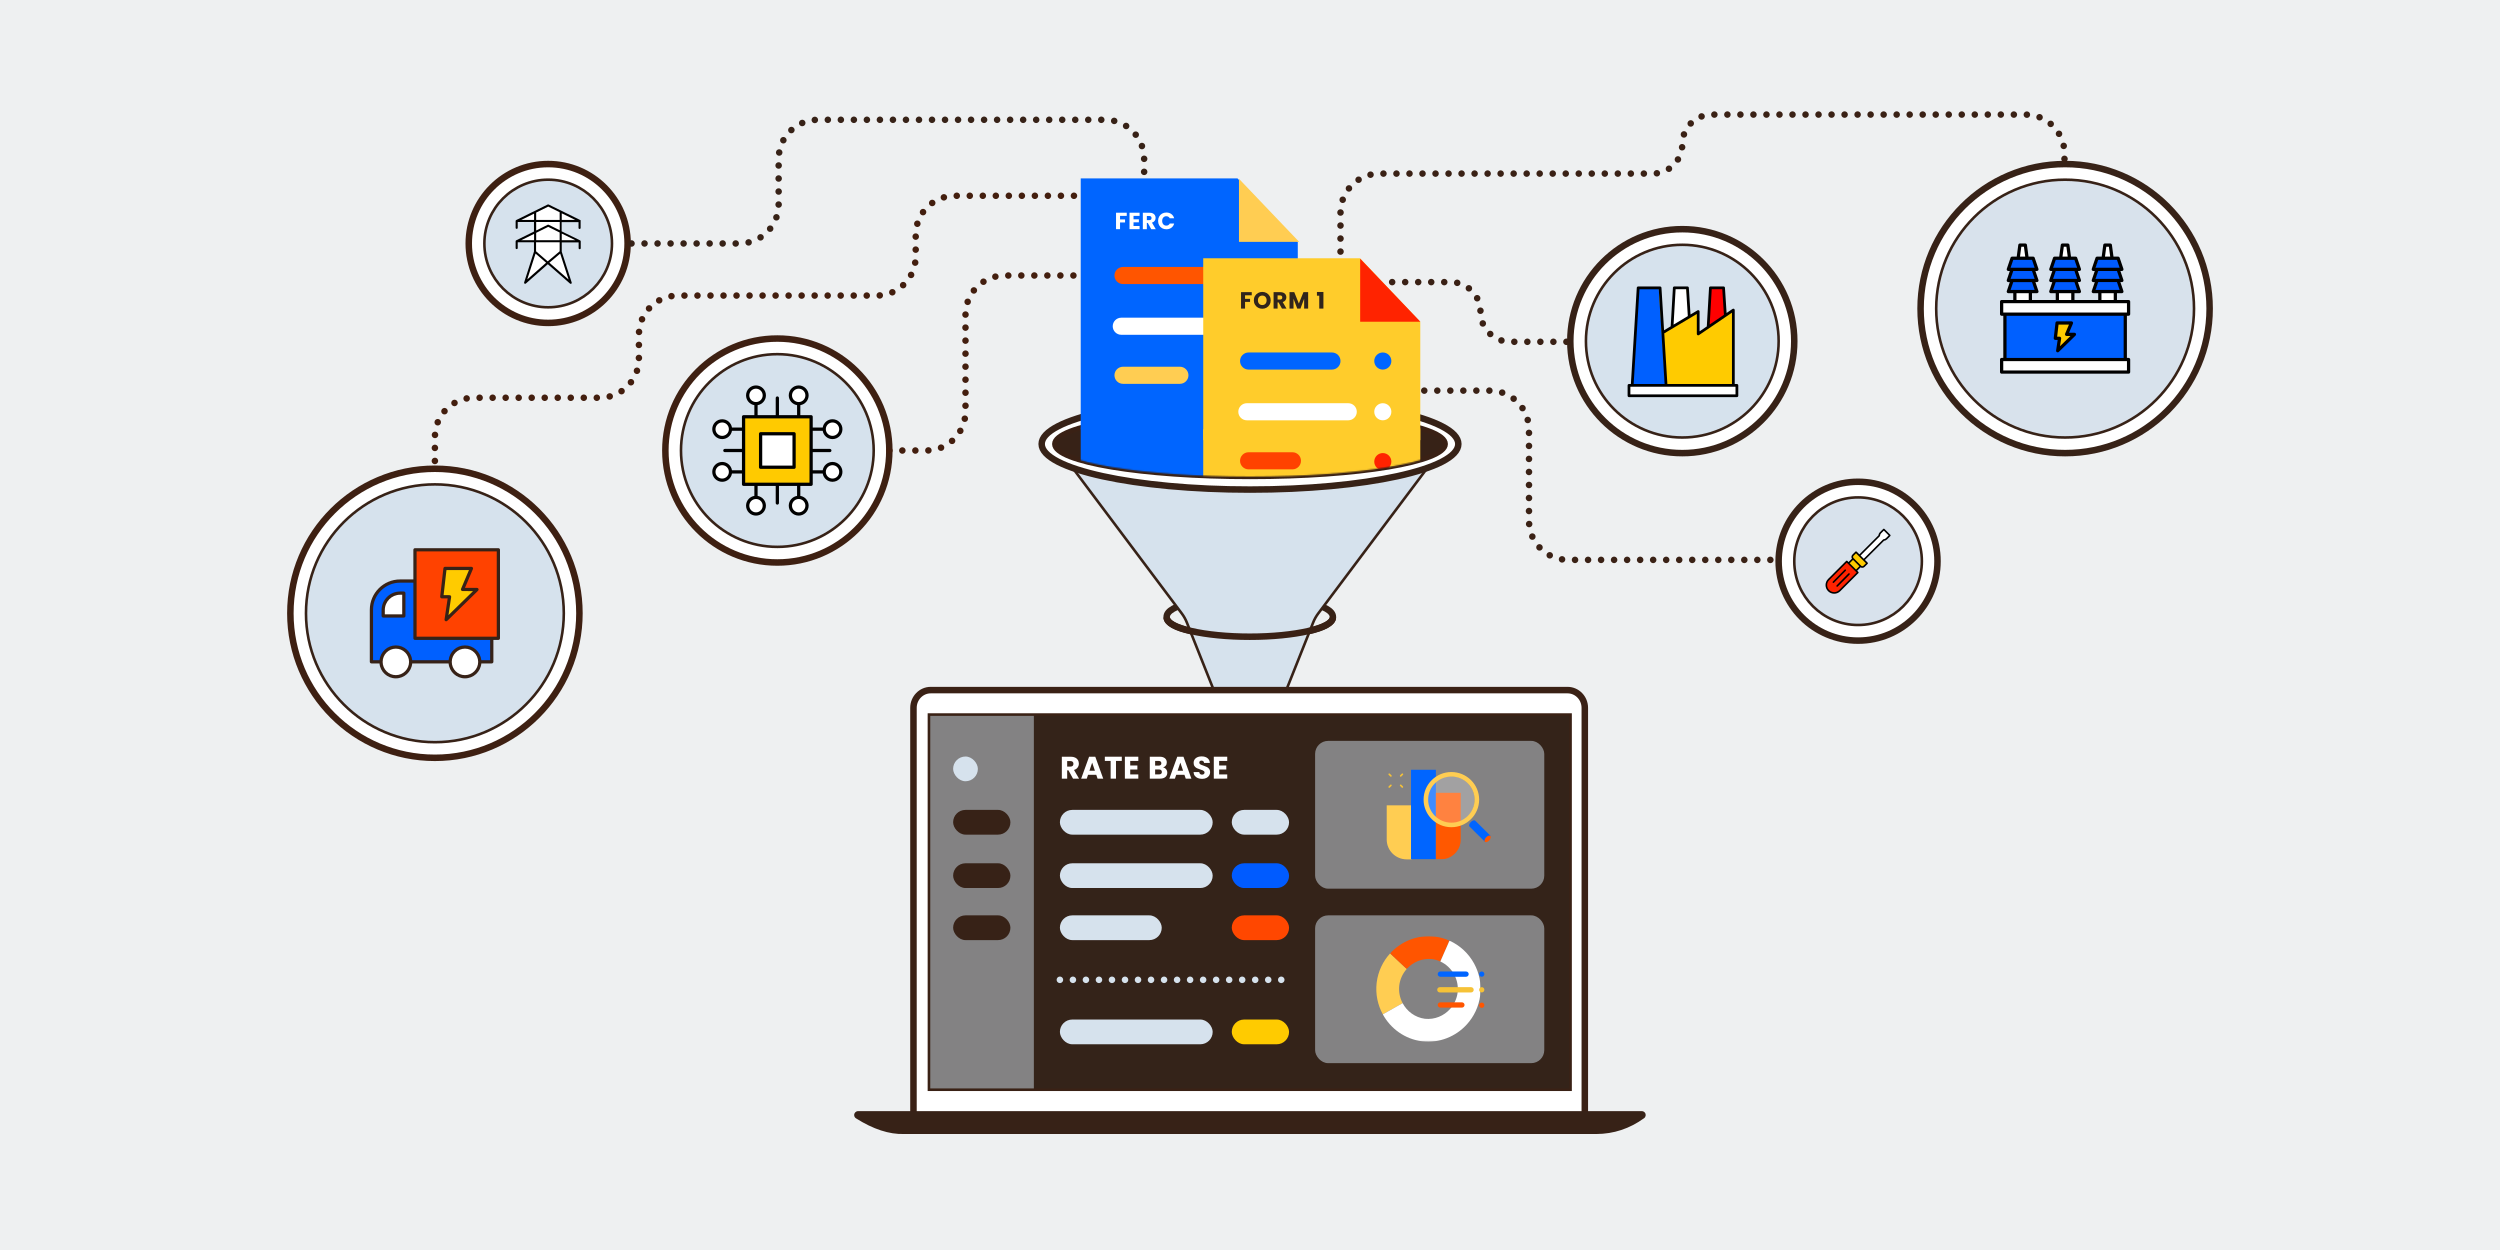 <?xml version="1.0" encoding="UTF-8"?>
<svg width="1920px" height="960px" viewBox="0 0 1920 960" version="1.1" xmlns="http://www.w3.org/2000/svg" xmlns:xlink="http://www.w3.org/1999/xlink">
    <title>Rate base blog graphic </title>
    <defs>
        <ellipse id="path-1" cx="150" cy="25" rx="150" ry="25"></ellipse>
        <polygon id="path-3" points="0 0 45.597 0 45.597 25.176 0 25.176"></polygon>
        <polygon id="path-5" points="0 0 75.099 0 75.099 77.561 0 77.561"></polygon>
        <polygon id="path-7" points="0 69 80 69 80 0 0 0"></polygon>
    </defs>
    <g id="Rate-base-blog-graphic-" stroke="none" stroke-width="1" fill="none" fill-rule="evenodd">
        <rect fill="#EEF0F1" x="0" y="0" width="1920" height="960"></rect>
        <g id="Group-7" transform="translate(223, 88)">
            <circle id="Oval-Copy-10" stroke="#3E2012" stroke-width="5" fill="#FFFFFF" cx="111" cy="383" r="111"></circle>
            <circle id="Oval-Copy-15" stroke="#372217" stroke-width="5" fill="#FFFFFF" cx="1204" cy="343" r="61"></circle>
            <circle id="Oval-Copy-17" stroke="#372217" stroke-width="5" fill="#FFFFFF" cx="1069" cy="174" r="86"></circle>
            <circle id="Oval-Copy-16" stroke="#372217" stroke-width="5" fill="#FFFFFF" cx="1363" cy="149" r="111"></circle>
            <circle id="Oval-Copy-11" stroke="#3E2012" stroke-width="5" fill="#FFFFFF" cx="374" cy="258" r="86"></circle>
            <circle id="Oval-Copy-12" stroke="#3E2012" stroke-width="5" fill="#FFFFFF" cx="198" cy="99" r="61"></circle>
            <g id="Group-3" transform="translate(433, 49)">
                <g id="Group-2" transform="translate(144, 0)">
                    <g id="Group">
                        <path d="M159.833,351.577 C195.088,351.577 223.667,346.224 223.667,336.789 C223.667,327.354 195.088,322 159.833,322 C124.579,322 96,327.354 96,336.789 C96,346.224 124.579,351.577 159.833,351.577 Z" id="Oval-Copy-4" stroke="#372217" stroke-width="5"></path>
                        <path d="M111.477,341.046 C110.497,338.582 109.194,336.258 107.603,334.137 L107.603,334.137 L10,204 L310,204 L212.397,334.137 C210.806,336.258 209.503,338.582 208.523,341.046 L208.523,341.046 L185,400.167 C185,402.468 173.807,404.333 160,404.333 C146.193,404.333 135,402.468 135,400.167 L135,400.167 Z" id="Combined-Shape" stroke="#372217" stroke-width="2" fill="#D6E2ED"></path>
                        <path d="M223.667,352 C223.667,343.832 194.439,337.211 159.833,337.211 C125.228,337.211 96,343.832 96,352" id="Oval-Copy-5" stroke="#3A2115" stroke-width="5" transform="translate(159.833, 344.606) scale(1, -1) translate(-159.833, -344.606) "></path>
                        <ellipse id="Oval-Copy-3" stroke="#372217" stroke-width="5" fill="#FFFFFF" cx="160" cy="204" rx="160" ry="35"></ellipse>
                        <g id="Group-6" transform="translate(10, 179)">
                            <mask id="mask-2" fill="white">
                                <use xlink:href="#path-1"></use>
                            </mask>
                            <use id="Oval" stroke="#3A2115" stroke-width="4" fill="#372217" xlink:href="#path-1"></use>
                            <g id="Group-4" mask="url(#mask-2)">
                                <g transform="translate(20, -179)">
                                    <g id="Group-54">
                                        <polygon id="Fill-5" fill="#0065FF" points="0 0 0 232.696 166.699 232.696 166.699 48.857 120.393 0"></polygon>
                                        <g id="Group-53" transform="translate(24.576, 0.321)">
                                            <path d="M71.917,80.843 L7.901,80.843 C4.272,80.843 1.331,77.901 1.331,74.273 C1.331,70.644 4.272,67.702 7.901,67.702 L71.917,67.702 C75.546,67.702 78.487,70.644 78.487,74.273 C78.487,77.901 75.546,80.843 71.917,80.843" id="Fill-6" fill="#FF5500"></path>
                                            <path d="M84.433,119.8 L6.57,119.8 C2.941,119.8 0,116.859 0,113.231 L0,113.231 C0,109.602 2.941,106.66 6.57,106.66 L84.433,106.66 C88.062,106.66 91.003,109.602 91.003,113.231 L91.003,113.231 C91.003,116.859 88.062,119.8 84.433,119.8" id="Fill-8" fill="#FFFFFF"></path>
                                            <path d="M51.582,157.466 L7.901,157.466 C4.272,157.466 1.331,154.524 1.331,150.896 L1.331,150.896 C1.331,147.267 4.272,144.326 7.901,144.326 L51.582,144.326 C55.211,144.326 58.152,147.267 58.152,150.896 L58.152,150.896 C58.152,154.524 55.211,157.466 51.582,157.466" id="Fill-10" fill="#FFCD52"></path>
                                            <path d="M117.547,74.272 C117.547,77.901 114.605,80.842 110.977,80.842 C107.348,80.842 104.407,77.901 104.407,74.272 C104.407,70.643 107.348,67.702 110.977,67.702 C114.605,67.702 117.547,70.643 117.547,74.272" id="Fill-12" fill="#0065FF"></path>
                                            <path d="M117.547,113.23 C117.547,116.859 114.605,119.8 110.977,119.8 C107.348,119.8 104.407,116.859 104.407,113.23 C104.407,109.601 107.348,106.66 110.977,106.66 C114.605,106.66 117.547,109.601 117.547,113.23" id="Fill-14" fill="#FFFFFF"></path>
                                            <path d="M117.547,151.523 C117.547,155.152 114.605,158.093 110.977,158.093 C107.348,158.093 104.407,155.152 104.407,151.523 C104.407,147.894 107.348,144.953 110.977,144.953 C114.605,144.953 117.547,147.894 117.547,151.523" id="Fill-16" fill="#FFCD52"></path>
                                            <polygon id="Fill-18" fill="#FFCD52" points="96.955 0 96.955 48.445 143.187 48.445"></polygon>
                                            <polygon id="Fill-20" fill="#FFCC2B" points="236.201 283.698 69.502 283.698 69.502 61.002 189.895 61.002 236.201 109.859"></polygon>
                                            <path d="M168.359,146.522 L104.343,146.522 C100.714,146.522 97.773,143.58 97.773,139.952 C97.773,136.323 100.714,133.382 104.343,133.382 L168.359,133.382 C171.988,133.382 174.929,136.323 174.929,139.952 C174.929,143.58 171.988,146.522 168.359,146.522" id="Fill-22" fill="#0065FF"></path>
                                            <path d="M180.875,185.48 L103.012,185.48 C99.383,185.48 96.442,182.538 96.442,178.91 C96.442,175.281 99.383,172.34 103.012,172.34 L180.875,172.34 C184.504,172.34 187.445,175.281 187.445,178.91 C187.445,182.538 184.504,185.48 180.875,185.48" id="Fill-24" fill="#FFFFFF"></path>
                                            <path d="M138.016,223.146 L104.343,223.146 C100.714,223.146 97.773,220.204 97.773,216.576 L97.773,216.576 C97.773,212.947 100.714,210.006 104.343,210.006 L138.016,210.006 C141.645,210.006 144.586,212.947 144.586,216.576 L144.586,216.576 C144.586,220.204 141.645,223.146 138.016,223.146" id="Fill-26" fill="#FF4200"></path>
                                            <path d="M213.989,139.952 C213.989,143.581 211.047,146.522 207.419,146.522 C203.79,146.522 200.849,143.581 200.849,139.952 C200.849,136.323 203.79,133.382 207.419,133.382 C211.047,133.382 213.989,136.323 213.989,139.952" id="Fill-28" fill="#0065FF"></path>
                                            <path d="M213.989,178.91 C213.989,182.539 211.047,185.48 207.419,185.48 C203.79,185.48 200.849,182.539 200.849,178.91 C200.849,175.281 203.79,172.34 207.419,172.34 C211.047,172.34 213.989,175.281 213.989,178.91" id="Fill-30" fill="#FFFFFF"></path>
                                            <path d="M213.989,217.202 C213.989,220.832 211.047,223.773 207.419,223.773 C203.79,223.773 200.849,220.832 200.849,217.202 C200.849,213.573 203.79,210.632 207.419,210.632 C211.047,210.632 213.989,213.573 213.989,217.202" id="Fill-32" fill="#FF2300"></path>
                                            <polygon id="Fill-34" fill="#FF2300" points="190.032 61.322 190.032 109.767 236.264 109.767"></polygon>
                                        </g>
                                    </g>
                                    <g id="FORM-1" transform="translate(114.116, 81.184)">
                                        <polygon id="Path" fill="#30241C" fill-rule="nonzero" points="8.226 0.18 8.226 2.61 3.078 2.61 3.078 5.328 6.93 5.328 6.93 7.668 3.078 7.668 3.078 12.816 0 12.816 0 0.18"></polygon>
                                        <path d="M16.322,12.942 C15.134,12.942 14.045,12.666 13.055,12.114 C12.065,11.562 11.279,10.791 10.697,9.801 C10.115,8.811 9.824,7.698 9.824,6.462 C9.824,5.226 10.115,4.116 10.697,3.132 C11.279,2.148 12.065,1.38 13.055,0.828 C14.045,0.276 15.134,0 16.322,0 C17.51,0 18.599,0.276 19.589,0.828 C20.579,1.38 21.359,2.148 21.929,3.132 C22.499,4.116 22.784,5.226 22.784,6.462 C22.784,7.698 22.496,8.811 21.92,9.801 C21.344,10.791 20.564,11.562 19.58,12.114 C18.596,12.666 17.51,12.942 16.322,12.942 Z M16.322,10.098 C17.33,10.098 18.137,9.768 18.743,9.108 C19.349,8.448 19.652,7.566 19.652,6.462 C19.652,5.358 19.349,4.476 18.743,3.816 C18.137,3.156 17.33,2.826 16.322,2.826 C15.302,2.826 14.489,3.156 13.883,3.816 C13.277,4.476 12.974,5.358 12.974,6.462 C12.974,7.566 13.277,8.448 13.883,9.108 C14.489,9.768 15.302,10.098 16.322,10.098 Z" id="Shape" fill="#30241C" fill-rule="nonzero"></path>
                                        <path d="M31.438,12.816 L28.81,8.046 L28.072,8.046 L28.072,12.816 L24.994,12.816 L24.994,0.18 L30.16,0.18 C31.156,0.18 32.005,0.354 32.707,0.702 C33.409,1.05 33.934,1.527 34.282,2.133 C34.63,2.739 34.804,3.414 34.804,4.158 C34.804,4.998 34.567,5.748 34.093,6.408 C33.619,7.068 32.92,7.536 31.996,7.812 L34.912,12.816 L31.438,12.816 Z M28.072,5.868 L29.98,5.868 C30.544,5.868 30.967,5.73 31.249,5.454 C31.531,5.178 31.672,4.788 31.672,4.284 C31.672,3.792 31.531,3.405 31.249,3.123 C30.967,2.841 30.544,2.7 29.98,2.7 L28.072,2.7 L28.072,5.868 Z" id="Shape" fill="#30241C" fill-rule="nonzero"></path>
                                        <polygon id="Path" fill="#30241C" fill-rule="nonzero" points="51.54 0.18 51.54 12.816 48.462 12.816 48.462 5.238 45.636 12.816 43.152 12.816 40.308 5.22 40.308 12.816 37.23 12.816 37.23 0.18 40.866 0.18 44.412 8.928 47.922 0.18"></polygon>
                                        <polygon id="Path" fill="#30241C" fill-rule="nonzero" points="58.282 2.916 58.282 0.054 63.268 0.054 63.268 12.816 60.064 12.816 60.064 2.916"></polygon>
                                    </g>
                                    <g id="FORM-1-Copy" transform="translate(20.116, 20.184)">
                                        <polygon id="Path" fill="#FFFFFF" fill-rule="nonzero" points="8.226 0.18 8.226 2.61 3.078 2.61 3.078 5.328 6.93 5.328 6.93 7.668 3.078 7.668 3.078 12.816 0 12.816 0 0.18"></polygon>
                                        <path d="M16.322,12.942 C15.134,12.942 14.045,12.666 13.055,12.114 C12.065,11.562 11.279,10.791 10.697,9.801 C10.115,8.811 9.824,7.698 9.824,6.462 C9.824,5.226 10.115,4.116 10.697,3.132 C11.279,2.148 12.065,1.38 13.055,0.828 C14.045,0.276 15.134,0 16.322,0 C17.51,0 18.599,0.276 19.589,0.828 C20.579,1.38 21.359,2.148 21.929,3.132 C22.499,4.116 22.784,5.226 22.784,6.462 C22.784,7.698 22.496,8.811 21.92,9.801 C21.344,10.791 20.564,11.562 19.58,12.114 C18.596,12.666 17.51,12.942 16.322,12.942 Z M16.322,10.098 C17.33,10.098 18.137,9.768 18.743,9.108 C19.349,8.448 19.652,7.566 19.652,6.462 C19.652,5.358 19.349,4.476 18.743,3.816 C18.137,3.156 17.33,2.826 16.322,2.826 C15.302,2.826 14.489,3.156 13.883,3.816 C13.277,4.476 12.974,5.358 12.974,6.462 C12.974,7.566 13.277,8.448 13.883,9.108 C14.489,9.768 15.302,10.098 16.322,10.098 Z" id="Shape" fill="#FFFFFF" fill-rule="nonzero"></path>
                                        <path d="M31.438,12.816 L28.81,8.046 L28.072,8.046 L28.072,12.816 L24.994,12.816 L24.994,0.18 L30.16,0.18 C31.156,0.18 32.005,0.354 32.707,0.702 C33.409,1.05 33.934,1.527 34.282,2.133 C34.63,2.739 34.804,3.414 34.804,4.158 C34.804,4.998 34.567,5.748 34.093,6.408 C33.619,7.068 32.92,7.536 31.996,7.812 L34.912,12.816 L31.438,12.816 Z M28.072,5.868 L29.98,5.868 C30.544,5.868 30.967,5.73 31.249,5.454 C31.531,5.178 31.672,4.788 31.672,4.284 C31.672,3.792 31.531,3.405 31.249,3.123 C30.967,2.841 30.544,2.7 29.98,2.7 L28.072,2.7 L28.072,5.868 Z" id="Shape" fill="#FFFFFF" fill-rule="nonzero"></path>
                                        <polygon id="Path" fill="#FFFFFF" fill-rule="nonzero" points="51.54 0.18 51.54 12.816 48.462 12.816 48.462 5.238 45.636 12.816 43.152 12.816 40.308 5.22 40.308 12.816 37.23 12.816 37.23 0.18 40.866 0.18 44.412 8.928 47.922 0.18"></polygon>
                                        <polygon id="Path" fill="#FFFFFF" fill-rule="nonzero" points="58.282 2.916 58.282 0.054 63.268 0.054 63.268 12.816 60.064 12.816 60.064 2.916"></polygon>
                                    </g>
                                </g>
                            </g>
                        </g>
                        <g id="Group-4-Copy" transform="translate(30, 0)">
                            <g id="Group-54">
                                <polygon id="Fill-5" fill="#0065FF" points="0 0 0 192.696 166.699 192.696 166.699 48.857 120.393 0"></polygon>
                                <g id="Group-53" transform="translate(24.576, 0.321)">
                                    <path d="M71.917,80.843 L7.901,80.843 C4.272,80.843 1.331,77.901 1.331,74.273 C1.331,70.644 4.272,67.702 7.901,67.702 L71.917,67.702 C75.546,67.702 78.487,70.644 78.487,74.273 C78.487,77.901 75.546,80.843 71.917,80.843" id="Fill-6" fill="#FF5500"></path>
                                    <path d="M84.433,119.8 L6.57,119.8 C2.941,119.8 0,116.859 0,113.231 L0,113.231 C0,109.602 2.941,106.66 6.57,106.66 L84.433,106.66 C88.062,106.66 91.003,109.602 91.003,113.231 L91.003,113.231 C91.003,116.859 88.062,119.8 84.433,119.8" id="Fill-8" fill="#FFFFFF"></path>
                                    <path d="M51.582,157.466 L7.901,157.466 C4.272,157.466 1.331,154.524 1.331,150.896 L1.331,150.896 C1.331,147.267 4.272,144.326 7.901,144.326 L51.582,144.326 C55.211,144.326 58.152,147.267 58.152,150.896 L58.152,150.896 C58.152,154.524 55.211,157.466 51.582,157.466" id="Fill-10" fill="#FFCD52"></path>
                                    <path d="M117.547,74.272 C117.547,77.901 114.605,80.842 110.977,80.842 C107.348,80.842 104.407,77.901 104.407,74.272 C104.407,70.643 107.348,67.702 110.977,67.702 C114.605,67.702 117.547,70.643 117.547,74.272" id="Fill-12" fill="#0065FF"></path>
                                    <path d="M117.547,113.23 C117.547,116.859 114.605,119.8 110.977,119.8 C107.348,119.8 104.407,116.859 104.407,113.23 C104.407,109.601 107.348,106.66 110.977,106.66 C114.605,106.66 117.547,109.601 117.547,113.23" id="Fill-14" fill="#FFFFFF"></path>
                                    <path d="M117.547,151.523 C117.547,155.152 114.605,158.093 110.977,158.093 C107.348,158.093 104.407,155.152 104.407,151.523 C104.407,147.894 107.348,144.953 110.977,144.953 C114.605,144.953 117.547,147.894 117.547,151.523" id="Fill-16" fill="#FFCD52"></path>
                                    <polygon id="Fill-18" fill="#FFCD52" points="96.955 0 96.955 48.445 143.187 48.445"></polygon>
                                    <polygon id="Fill-20" fill="#FFCC2B" points="236.201 200.698 69.502 200.698 69.502 61.002 189.895 61.002 236.201 109.859"></polygon>
                                    <path d="M168.359,146.522 L104.343,146.522 C100.714,146.522 97.773,143.58 97.773,139.952 C97.773,136.323 100.714,133.382 104.343,133.382 L168.359,133.382 C171.988,133.382 174.929,136.323 174.929,139.952 C174.929,143.58 171.988,146.522 168.359,146.522" id="Fill-22" fill="#0065FF"></path>
                                    <path d="M180.875,185.48 L103.012,185.48 C99.383,185.48 96.442,182.538 96.442,178.91 C96.442,175.281 99.383,172.34 103.012,172.34 L180.875,172.34 C184.504,172.34 187.445,175.281 187.445,178.91 C187.445,182.538 184.504,185.48 180.875,185.48" id="Fill-24" fill="#FFFFFF"></path>
                                    <path d="M213.989,139.952 C213.989,143.581 211.047,146.522 207.419,146.522 C203.79,146.522 200.849,143.581 200.849,139.952 C200.849,136.323 203.79,133.382 207.419,133.382 C211.047,133.382 213.989,136.323 213.989,139.952" id="Fill-28" fill="#0065FF"></path>
                                    <path d="M213.989,178.91 C213.989,182.539 211.047,185.48 207.419,185.48 C203.79,185.48 200.849,182.539 200.849,178.91 C200.849,175.281 203.79,172.34 207.419,172.34 C211.047,172.34 213.989,175.281 213.989,178.91" id="Fill-30" fill="#FFFFFF"></path>
                                    <polygon id="Fill-34" fill="#FF2300" points="190.032 61.322 190.032 109.767 236.264 109.767"></polygon>
                                </g>
                            </g>
                            <g id="FORM-1" transform="translate(123.116, 87.184)" fill="#30241C" fill-rule="nonzero">
                                <polygon id="Path" points="8.226 0.18 8.226 2.61 3.078 2.61 3.078 5.328 6.93 5.328 6.93 7.668 3.078 7.668 3.078 12.816 0 12.816 0 0.18"></polygon>
                                <path d="M16.322,12.942 C15.134,12.942 14.045,12.666 13.055,12.114 C12.065,11.562 11.279,10.791 10.697,9.801 C10.115,8.811 9.824,7.698 9.824,6.462 C9.824,5.226 10.115,4.116 10.697,3.132 C11.279,2.148 12.065,1.38 13.055,0.828 C14.045,0.276 15.134,0 16.322,0 C17.51,0 18.599,0.276 19.589,0.828 C20.579,1.38 21.359,2.148 21.929,3.132 C22.499,4.116 22.784,5.226 22.784,6.462 C22.784,7.698 22.496,8.811 21.92,9.801 C21.344,10.791 20.564,11.562 19.58,12.114 C18.596,12.666 17.51,12.942 16.322,12.942 Z M16.322,10.098 C17.33,10.098 18.137,9.768 18.743,9.108 C19.349,8.448 19.652,7.566 19.652,6.462 C19.652,5.358 19.349,4.476 18.743,3.816 C18.137,3.156 17.33,2.826 16.322,2.826 C15.302,2.826 14.489,3.156 13.883,3.816 C13.277,4.476 12.974,5.358 12.974,6.462 C12.974,7.566 13.277,8.448 13.883,9.108 C14.489,9.768 15.302,10.098 16.322,10.098 Z" id="Shape"></path>
                                <path d="M31.438,12.816 L28.81,8.046 L28.072,8.046 L28.072,12.816 L24.994,12.816 L24.994,0.18 L30.16,0.18 C31.156,0.18 32.005,0.354 32.707,0.702 C33.409,1.05 33.934,1.527 34.282,2.133 C34.63,2.739 34.804,3.414 34.804,4.158 C34.804,4.998 34.567,5.748 34.093,6.408 C33.619,7.068 32.92,7.536 31.996,7.812 L34.912,12.816 L31.438,12.816 Z M28.072,5.868 L29.98,5.868 C30.544,5.868 30.967,5.73 31.249,5.454 C31.531,5.178 31.672,4.788 31.672,4.284 C31.672,3.792 31.531,3.405 31.249,3.123 C30.967,2.841 30.544,2.7 29.98,2.7 L28.072,2.7 L28.072,5.868 Z" id="Shape"></path>
                                <polygon id="Path" points="51.54 0.18 51.54 12.816 48.462 12.816 48.462 5.238 45.636 12.816 43.152 12.816 40.308 5.22 40.308 12.816 37.23 12.816 37.23 0.18 40.866 0.18 44.412 8.928 47.922 0.18"></polygon>
                                <polygon id="Path" points="58.282 2.916 58.282 0.054 63.268 0.054 63.268 12.816 60.064 12.816 60.064 2.916"></polygon>
                            </g>
                        </g>
                    </g>
                    <g id="FERC" transform="translate(57.116, 26.22)" fill="#FFFFFF" fill-rule="nonzero">
                        <polygon id="Path" points="8.226 0.144 8.226 2.574 3.078 2.574 3.078 5.292 6.93 5.292 6.93 7.632 3.078 7.632 3.078 12.78 0 12.78 0 0.144"></polygon>
                        <polygon id="Path" points="13.424 2.574 13.424 5.202 17.546 5.202 17.546 7.524 13.424 7.524 13.424 10.35 18.086 10.35 18.086 12.78 10.346 12.78 10.346 0.144 18.086 0.144 18.086 2.574"></polygon>
                        <path d="M27.028,12.78 L24.4,8.01 L23.662,8.01 L23.662,12.78 L20.584,12.78 L20.584,0.144 L25.75,0.144 C26.746,0.144 27.595,0.318 28.297,0.666 C28.999,1.014 29.524,1.491 29.872,2.097 C30.22,2.703 30.394,3.378 30.394,4.122 C30.394,4.962 30.157,5.712 29.683,6.372 C29.209,7.032 28.51,7.5 27.586,7.776 L30.502,12.78 L27.028,12.78 Z M23.662,5.832 L25.57,5.832 C26.134,5.832 26.557,5.694 26.839,5.418 C27.121,5.142 27.262,4.752 27.262,4.248 C27.262,3.756 27.121,3.369 26.839,3.087 C26.557,2.805 26.134,2.664 25.57,2.664 L23.662,2.664 L23.662,5.832 Z" id="Shape"></path>
                        <path d="M32.298,6.444 C32.298,5.196 32.568,4.083 33.108,3.105 C33.648,2.127 34.401,1.365 35.367,0.819 C36.333,0.273 37.428,0 38.652,0 C40.152,0 41.436,0.396 42.504,1.188 C43.572,1.98 44.286,3.06 44.646,4.428 L41.262,4.428 C40.998,3.912 40.638,3.519 40.182,3.249 C39.726,2.979 39.204,2.844 38.616,2.844 C37.668,2.844 36.9,3.171 36.312,3.825 C35.724,4.479 35.43,5.352 35.43,6.444 C35.43,7.536 35.724,8.412 36.312,9.072 C36.9,9.732 37.668,10.062 38.616,10.062 C39.204,10.062 39.726,9.924 40.182,9.648 C40.638,9.372 40.998,8.976 41.262,8.46 L44.646,8.46 C44.286,9.828 43.572,10.905 42.504,11.691 C41.436,12.477 40.152,12.87 38.652,12.87 C37.428,12.87 36.333,12.597 35.367,12.051 C34.401,11.505 33.648,10.746 33.108,9.774 C32.568,8.802 32.298,7.692 32.298,6.444 Z" id="Path"></path>
                    </g>
                </g>
                <g id="Group-10" transform="translate(0, 393)">
                    <g id="Group-16">
                        <path d="M561.132,324 L561.132,13.608 C561.132,6.125 555.185,0 547.916,0 L58.76,0 C51.491,0 45.544,6.125 45.544,13.608 L45.544,324" id="Combined-Shape" stroke="#3A2115" stroke-width="5" fill="#FFFFFF"></path>
                        <path d="M604.904,323.349 L3.002,323.349 C1.345,323.349 0.001,324.691 3.83686596e-07,326.348 C-0.001,327.378 0.528,328.336 1.399,328.886 C14.636,337.243 26.905,341.255 38.205,340.921 L569.981,340.921 C583.311,340.87 595.537,336.823 606.658,328.78 C608.001,327.809 608.302,325.934 607.331,324.591 C606.768,323.812 605.865,323.351 604.904,323.349 Z" id="Combined-Shape" fill="#372217"></path>
                        <polygon id="Rectangle" fill="#342319" points="57.438 18.788 550.181 18.788 550.181 306.913 57.438 306.913"></polygon>
                    </g>
                    <g id="Group-5" transform="translate(57.438, 34.788)"></g>
                </g>
                <rect id="Rectangle-Copy-2" fill="#D3E2EE" opacity="0.5" x="57" y="411.5" width="81" height="289"></rect>
                <rect id="Rectangle-Copy-3" fill="#D3E2EE" opacity="0.5" x="354" y="432" width="176" height="113.5" rx="10"></rect>
                <rect id="Rectangle-Copy-4" fill="#D3E2EE" opacity="0.5" x="354" y="566" width="176" height="113.5" rx="10"></rect>
                <rect id="Rectangle-Copy-5" fill="#D6E2ED" x="158" y="566" width="78.22" height="19" rx="9.5"></rect>
                <rect id="Rectangle-Copy-9" fill="#D6E2ED" x="158" y="526" width="117.34" height="19" rx="9.5"></rect>
                <rect id="Rectangle-Copy-11" fill="#D6E2ED" x="158" y="485" width="117.34" height="19" rx="9.5"></rect>
                <rect id="Rectangle-Copy-13" fill="#005BFF" x="290" y="526" width="44" height="19" rx="9.5"></rect>
                <rect id="Rectangle-Copy-14" fill="#FF4700" x="290" y="566" width="44" height="19" rx="9.5"></rect>
                <rect id="Rectangle-Copy-17" fill="#D6E2ED" x="158" y="646" width="117.34" height="19" rx="9.5"></rect>
                <rect id="Rectangle-Copy-16" fill="#FFCB00" x="290" y="646" width="44" height="19" rx="9.5"></rect>
                <rect id="Rectangle-Copy-12" fill="#D6E2ED" x="290" y="485" width="44" height="19" rx="9.5"></rect>
                <g id="Group-21" transform="translate(401, 582)">
                    <path d="M0.27,35.806 C-0.729,44.481 1.089,52.874 5.004,60.028 L20.223,51.431 C18.067,47.384 17.075,42.663 17.637,37.804 C18.237,32.949 20.315,28.597 23.364,25.176 L10.605,13.214 C5.115,19.236 1.367,26.96 0.292,35.625 L0.29,35.625 C0.286,35.655 0.283,35.685 0.28,35.716 C0.276,35.746 0.272,35.776 0.268,35.806 L0.27,35.806 Z" id="Fill-1" fill="#FFCD52"></path>
                    <g id="Group-5" transform="translate(10.605, 0)">
                        <mask id="mask-4" fill="white">
                            <use xlink:href="#path-3"></use>
                        </mask>
                        <g id="Clip-4"></g>
                        <path d="M34.454,0.289 L34.454,0.286 C34.39,0.279 34.325,0.272 34.261,0.264 C34.196,0.256 34.131,0.247 34.067,0.24 L34.066,0.243 C20.853,-1.217 8.392,4.011 0,13.214 L12.759,25.176 C17.516,19.838 24.636,16.767 32.189,17.578 C34.452,17.88 36.594,18.515 38.575,19.425 L45.597,3.439 C42.135,1.886 38.399,0.803 34.454,0.289" id="Fill-3" fill="#FF5500" mask="url(#mask-4)"></path>
                    </g>
                    <g id="Group-8" transform="translate(5.004, 3.439)">
                        <mask id="mask-6" fill="white">
                            <use xlink:href="#path-5"></use>
                        </mask>
                        <g id="Clip-7"></g>
                        <path d="M44.177,15.985 C48.787,18.102 52.524,21.713 54.876,26.129 C57.032,30.177 58.024,34.898 57.462,39.757 C56.862,44.612 54.784,48.963 51.734,52.385 C46.977,57.722 39.858,60.793 32.305,59.983 C24.775,58.979 18.582,54.306 15.219,47.992 L0,56.588 C5.982,67.521 16.856,75.556 30.039,77.271 L30.039,77.274 C30.104,77.282 30.169,77.289 30.234,77.296 C30.298,77.304 30.362,77.313 30.427,77.321 L30.427,77.318 C43.641,78.778 56.102,73.55 64.493,64.347 C69.984,58.325 73.731,50.601 74.807,41.936 L74.809,41.936 C74.813,41.906 74.816,41.876 74.819,41.845 C74.823,41.815 74.827,41.785 74.831,41.755 L74.829,41.754 C75.828,33.08 74.009,24.687 70.095,17.533 C65.903,9.872 59.306,3.638 51.199,0 L44.177,15.985 Z" id="Fill-6" fill="#FFFFFF" mask="url(#mask-6)"></path>
                    </g>
                    <path d="M68.932,31.162 L49.195,31.162 C48.076,31.162 47.169,30.253 47.169,29.131 L47.169,29.131 C47.169,28.009 48.076,27.1 49.195,27.1 L68.932,27.1 C70.05,27.1 70.957,28.009 70.957,29.131 L70.957,29.131 C70.957,30.253 70.05,31.162 68.932,31.162" id="Fill-9" fill="#0065FF"></path>
                    <path d="M72.79,43.205 L48.784,43.205 C47.666,43.205 46.759,42.296 46.759,41.174 L46.759,41.174 C46.759,40.053 47.666,39.143 48.784,39.143 L72.79,39.143 C73.909,39.143 74.816,40.053 74.816,41.174 L74.816,41.174 C74.816,42.296 73.909,43.205 72.79,43.205" id="Fill-11" fill="#F6C237"></path>
                    <path d="M65.748,54.849 L49.195,54.849 C48.076,54.849 47.169,53.94 47.169,52.818 L47.169,52.818 C47.169,51.696 48.076,50.787 49.195,50.787 L65.748,50.787 C66.866,50.787 67.773,51.696 67.773,52.818 L67.773,52.818 C67.773,53.94 66.866,54.849 65.748,54.849" id="Fill-13" fill="#FF5500"></path>
                    <path d="M83,29.131 C83,30.253 82.093,31.162 80.974,31.162 C79.856,31.162 78.949,30.253 78.949,29.131 C78.949,28.009 79.856,27.1 80.974,27.1 C82.093,27.1 83,28.009 83,29.131" id="Fill-15" fill="#0065FF"></path>
                    <path d="M83,41.174 C83,42.296 82.093,43.205 80.974,43.205 C79.856,43.205 78.949,42.296 78.949,41.174 C78.949,40.053 79.856,39.143 80.974,39.143 C82.093,39.143 83,40.053 83,41.174" id="Fill-17" fill="#F6C237"></path>
                    <path d="M83,53.012 C83,54.134 82.093,55.043 80.974,55.043 C79.856,55.043 78.949,54.134 78.949,53.012 C78.949,51.89 79.856,50.981 80.974,50.981 C82.093,50.981 83,51.89 83,53.012" id="Fill-19" fill="#FF5500"></path>
                </g>
                <polygon id="Rectangle-Copy" stroke="#3A2115" stroke-width="2" points="57.438 411.788 550.181 411.788 550.181 699.913 57.438 699.913"></polygon>
                <g id="Group-14" transform="translate(409, 454)">
                    <path d="M19.088,69 L15.357,69 C6.875,69 0,62.202 0,53.817 L0,27.472 L19.088,27.472 L19.088,69 Z" id="Fill-1" fill="#FFCD52"></path>
                    <mask id="mask-8" fill="white">
                        <use xlink:href="#path-7"></use>
                    </mask>
                    <g id="Clip-4"></g>
                    <polygon id="Fill-3" fill="#0065FF" mask="url(#mask-8)" points="18.66 69 37.748 69 37.748 0 18.66 0"></polygon>
                    <path d="M41.48,69 L37.748,69 L37.748,17.889 L56.836,17.889 L56.836,53.835 C56.836,62.21 49.961,69 41.48,69" id="Fill-5" fill="#FF5800" mask="url(#mask-8)"></path>
                    <path d="M79.786,50.944 L67.946,39.24 L67.934,39.252 C67.931,39.25 67.93,39.247 67.927,39.245 C67.235,38.609 65.706,39.123 64.514,40.392 C63.322,41.661 62.916,43.206 63.609,43.841 C63.654,43.883 63.703,43.919 63.754,43.95 L75.307,55.37 L79.786,50.944 Z" id="Fill-6" fill="#0065FF" mask="url(#mask-8)"></path>
                    <path d="M67.56,23.213 C67.56,33.21 59.398,41.315 49.33,41.315 C39.261,41.315 31.099,33.21 31.099,23.213 C31.099,13.216 39.261,5.111 49.33,5.111 C59.398,5.111 67.56,13.216 67.56,23.213" id="Fill-7" fill="#FFFFFF" opacity="0.502" mask="url(#mask-8)"></path>
                    <path d="M49.651,5.401 C39.819,5.401 31.82,13.344 31.82,23.106 C31.82,32.869 39.819,40.812 49.651,40.812 C59.484,40.812 67.483,32.869 67.483,23.106 C67.483,13.344 59.484,5.401 49.651,5.401 M49.651,44.296 C37.884,44.296 28.311,34.79 28.311,23.106 C28.311,11.422 37.884,1.917 49.651,1.917 C61.419,1.917 70.992,11.422 70.992,23.106 C70.992,34.79 61.419,44.296 49.651,44.296" id="Fill-8" fill="#FFCD52" mask="url(#mask-8)"></path>
                    <path d="M78.772,54.385 C79.95,53.123 80.35,51.588 79.666,50.956 C78.982,50.324 77.473,50.835 76.295,52.097 C75.117,53.358 74.717,54.893 75.401,55.525 C76.085,56.157 77.594,55.647 78.772,54.385" id="Fill-9" fill="#FF5800" mask="url(#mask-8)"></path>
                    <line x1="1.93" y1="3.62" x2="3.217" y2="4.898" id="Stroke-10" stroke="#F6C237" stroke-width="1.267" stroke-linecap="round" mask="url(#mask-8)"></line>
                    <line x1="12.011" y1="3.62" x2="10.724" y2="4.898" id="Stroke-11" stroke="#F6C237" stroke-width="1.267" stroke-linecap="round" mask="url(#mask-8)"></line>
                    <line x1="12.011" y1="13.417" x2="10.724" y2="12.139" id="Stroke-12" stroke="#F6C237" stroke-width="1.267" stroke-linecap="round" mask="url(#mask-8)"></line>
                    <line x1="1.93" y1="13.417" x2="3.217" y2="12.139" id="Stroke-13" stroke="#F6C237" stroke-width="1.267" stroke-linecap="round" mask="url(#mask-8)"></line>
                </g>
                <g id="RATE-BASE" transform="translate(159.488, 443.912)" fill="#FFFFFF" fill-rule="nonzero">
                    <path d="M8.592,17.088 L5.088,10.728 L4.104,10.728 L4.104,17.088 L0,17.088 L0,0.24 L6.888,0.24 C8.216,0.24 9.348,0.472 10.284,0.936 C11.22,1.4 11.92,2.036 12.384,2.844 C12.848,3.652 13.08,4.552 13.08,5.544 C13.08,6.664 12.764,7.664 12.132,8.544 C11.5,9.424 10.568,10.048 9.336,10.416 L13.224,17.088 L8.592,17.088 Z M4.104,7.824 L6.648,7.824 C7.4,7.824 7.964,7.64 8.34,7.272 C8.716,6.904 8.904,6.384 8.904,5.712 C8.904,5.056 8.716,4.54 8.34,4.164 C7.964,3.788 7.4,3.6 6.648,3.6 L4.104,3.6 L4.104,7.824 Z" id="Shape"></path>
                    <path d="M26.436,14.112 L20.148,14.112 L19.14,17.088 L14.844,17.088 L20.94,0.24 L25.692,0.24 L31.788,17.088 L27.444,17.088 L26.436,14.112 Z M25.404,10.992 L23.292,4.776 L21.204,10.992 L25.404,10.992 Z" id="Shape"></path>
                    <polygon id="Path" points="46.056 0.24 46.056 3.48 41.592 3.48 41.592 17.088 37.488 17.088 37.488 3.48 33.024 3.48 33.024 0.24"></polygon>
                    <polygon id="Path" points="52.524 3.48 52.524 6.984 58.02 6.984 58.02 10.08 52.524 10.08 52.524 13.848 58.74 13.848 58.74 17.088 48.42 17.088 48.42 0.24 58.74 0.24 58.74 3.48"></polygon>
                    <path d="M77.748,8.448 C78.724,8.656 79.508,9.14 80.1,9.9 C80.692,10.66 80.988,11.528 80.988,12.504 C80.988,13.912 80.496,15.028 79.512,15.852 C78.528,16.676 77.156,17.088 75.396,17.088 L67.548,17.088 L67.548,0.24 L75.132,0.24 C76.844,0.24 78.184,0.632 79.152,1.416 C80.12,2.2 80.604,3.264 80.604,4.608 C80.604,5.6 80.344,6.424 79.824,7.08 C79.304,7.736 78.612,8.192 77.748,8.448 Z M71.652,7.08 L74.34,7.08 C75.012,7.08 75.528,6.928 75.888,6.624 C76.248,6.32 76.428,5.88 76.428,5.304 C76.428,4.712 76.248,4.26 75.888,3.948 C75.528,3.636 75.012,3.48 74.34,3.48 L71.652,3.48 L71.652,7.08 Z M74.676,13.824 C75.364,13.824 75.896,13.664 76.272,13.344 C76.648,13.024 76.836,12.56 76.836,11.952 C76.836,11.36 76.64,10.892 76.248,10.548 C75.856,10.204 75.316,10.032 74.628,10.032 L71.652,10.032 L71.652,13.824 L74.676,13.824 Z" id="Shape"></path>
                    <path d="M94.152,14.112 L87.864,14.112 L86.856,17.088 L82.56,17.088 L88.656,0.24 L93.408,0.24 L99.504,17.088 L95.16,17.088 L94.152,14.112 Z M93.12,10.992 L91.008,4.776 L88.92,10.992 L93.12,10.992 Z" id="Shape"></path>
                    <path d="M107.748,17.256 C106.516,17.256 105.412,17.056 104.436,16.656 C103.46,16.256 102.68,15.664 102.096,14.88 C101.512,14.096 101.204,13.152 101.172,12.048 L105.54,12.048 C105.604,12.688 105.82,13.176 106.188,13.512 C106.556,13.848 107.036,14.016 107.628,14.016 C108.236,14.016 108.716,13.868 109.068,13.572 C109.42,13.276 109.596,12.88 109.596,12.384 C109.596,11.968 109.456,11.624 109.176,11.352 C108.896,11.08 108.552,10.856 108.144,10.68 C107.736,10.504 107.156,10.304 106.404,10.08 C105.316,9.744 104.428,9.408 103.74,9.072 C103.052,8.736 102.46,8.24 101.964,7.584 C101.468,6.928 101.22,6.072 101.22,5.016 C101.22,3.448 101.788,2.22 102.924,1.332 C104.06,0.444 105.54,0 107.364,0 C109.22,0 110.716,0.444 111.852,1.332 C112.988,2.22 113.596,3.456 113.676,5.04 L109.236,5.04 C109.204,4.464 109.008,4.02 108.648,3.708 C108.288,3.396 107.812,3.24 107.22,3.24 C106.724,3.24 106.324,3.376 106.02,3.648 C105.716,3.92 105.564,4.312 105.564,4.824 C105.564,5.368 105.82,5.792 106.332,6.096 C106.844,6.4 107.644,6.728 108.732,7.08 C109.82,7.448 110.704,7.8 111.384,8.136 C112.064,8.472 112.652,8.96 113.148,9.6 C113.644,10.24 113.892,11.064 113.892,12.072 C113.892,13.032 113.648,13.904 113.16,14.688 C112.672,15.472 111.964,16.096 111.036,16.56 C110.108,17.024 109.012,17.256 107.748,17.256 Z" id="Path"></path>
                    <polygon id="Path" points="120.816 3.48 120.816 6.984 126.312 6.984 126.312 10.08 120.816 10.08 120.816 13.848 127.032 13.848 127.032 17.088 116.712 17.088 116.712 0.24 127.032 0.24 127.032 3.48"></polygon>
                </g>
                <rect id="Rectangle" fill="#D6E2ED" x="76" y="444" width="19" height="19" rx="9.5"></rect>
                <rect id="Rectangle-Copy-6" fill="#372217" x="76" y="485" width="44" height="19" rx="9.5"></rect>
                <rect id="Rectangle-Copy-7" fill="#372217" x="76" y="526" width="44" height="19" rx="9.5"></rect>
                <rect id="Rectangle-Copy-8" fill="#372217" x="76" y="566" width="44" height="19" rx="9.5"></rect>
                <line x1="158" y1="615.5" x2="334" y2="615.5" id="Path-2" stroke="#D6E2ED" stroke-width="5" stroke-linecap="round" stroke-linejoin="round" stroke-dasharray="0,10"></line>
            </g>
            <circle id="Oval" stroke="#372217" stroke-width="2" fill="#D6E2ED" cx="374" cy="258" r="74"></circle>
            <circle id="Oval" fill="#FFFFFF" cx="390.5" cy="215.5" r="6.5"></circle>
            <circle id="Oval-Copy-18" fill="#FFFFFF" cx="416.5" cy="241.5" r="6.5"></circle>
            <circle id="Oval-Copy-19" fill="#FFFFFF" cx="416.5" cy="275.5" r="6.5"></circle>
            <circle id="Oval-Copy-21" fill="#FFFFFF" cx="331.5" cy="240.5" r="6.5"></circle>
            <circle id="Oval-Copy-20" fill="#FFFFFF" cx="331.5" cy="274.5" r="6.5"></circle>
            <circle id="Oval-Copy-22" fill="#FFFFFF" cx="358.5" cy="299.5" r="6.5"></circle>
            <circle id="Oval-Copy-23" fill="#FFFFFF" cx="390.5" cy="300.5" r="6.5"></circle>
            <circle id="Oval-Copy-24" fill="#FFFFFF" cx="357.5" cy="215.5" r="6.5"></circle>
            <circle id="Oval-Copy-7" stroke="#372217" stroke-width="2" fill="#D6E2ED" cx="1069" cy="174" r="74"></circle>
            <circle id="Oval-Copy" stroke="#372217" stroke-width="2" fill="#D8E2EC" cx="1204" cy="343" r="49"></circle>
            <circle id="Oval-Copy-9" stroke="#372217" stroke-width="2" fill="#D6E2ED" cx="198" cy="99" r="49"></circle>
            <circle id="Oval-Copy-6" stroke="#372217" stroke-width="2" fill="#D8E2EC" cx="1363" cy="149" r="99"></circle>
            <circle id="Oval-Copy-8" stroke="#372217" stroke-width="2" fill="#D6E2ED" cx="111" cy="383" r="99"></circle>
            <path d="M262,99 L345,99 C361.569,99 375,85.569 375,69 L375,34 C375,17.431 388.431,4 405,4 L625.7,4 C642.269,4 655.7,17.431 655.7,34 L655.7,49.321 L655.7,49.321" id="Path-3" stroke="#372217" stroke-width="5" stroke-linecap="round" stroke-dasharray="0,10"></path>
            <path d="M460,258 L488.5,258 C505.069,258 518.5,244.569 518.5,228 L518.5,153.593 C518.5,137.024 531.931,123.593 548.5,123.593 L607,123.593 L607,123.593" id="Path-5" stroke="#431E0E" stroke-width="5" stroke-linecap="round" stroke-dasharray="0,10"></path>
            <path d="M111,266 L111,247.468 C111,230.899 124.431,217.468 141,217.468 L237.681,217.468 C254.25,217.468 267.681,204.037 267.681,187.468 L267.681,169 C267.681,152.431 281.113,139 297.681,139 L450.266,139 C466.835,139 480.266,125.569 480.266,109 L480.266,92.359 C480.266,75.79 493.697,62.359 510.266,62.359 L607,62.359 L607,62.359" id="Path-6" stroke="#431E0E" stroke-width="5" stroke-linecap="round" stroke-dasharray="0,10"></path>
            <circle id="Oval" fill="#FFFFFF" cx="134" cy="420" r="11"></circle>
            <circle id="Oval-Copy-13" fill="#FFFFFF" cx="81" cy="420" r="11"></circle>
            <circle id="Oval-Copy-14" fill="#FFFFFF" cx="81" cy="378" r="11"></circle>
            <path d="M96,358.071 L96,402 L154.386,402.574 L154.386,420.333 L145.842,420.333 L144.585,418.179 L144.585,415.163 L144.229,413.848 L140.862,411.093 L136.928,409.011 L132.125,409.011 L128,411.093 L123.96,415.163 L122.593,420.333 L93.051,420.333 L92.336,419.014 L90.392,413.848 L88.392,411.093 L83.826,409.011 L79.217,409.011 L74.506,411.093 L70.882,415.163 L68.74,420.333 L62.225,420.333 L62.225,378.622 L64.79,368.768 L71.513,362.213 L79.876,358.737 L96,358.071 Z M87.074,368 L81.017,368 L74.557,371.6 L72.542,375.407 L71.503,379.808 L71.503,385.205 L87.074,385.205 L87.074,368 Z" id="Combined-Shape" fill="#0060FF"></path>
            <rect id="Rectangle" fill="#FF4200" x="96" y="334" width="64" height="68"></rect>
            <polygon id="Path-7" fill="#FFCB00" points="118.894 348.606 138.826 348.606 132.456 364.594 143.203 364.594 119.508 387.807 122.065 370.162 116.237 370.162"></polygon>
            <g id="noun-electrician-2161049" transform="translate(61, 333)" fill="#372217" fill-rule="nonzero">
                <path d="M55.283,38.555 L59.816,38.583 L57.398,54.728 C57.318,55.259 57.586,55.782 58.065,56.027 C58.246,56.119 58.44,56.163 58.634,56.163 C58.954,56.163 59.269,56.04 59.508,55.807 L83.209,32.626 C83.572,32.272 83.684,31.733 83.493,31.262 C83.303,30.792 82.846,30.483 82.339,30.482 L73.107,30.458 L79.214,16.044 C79.378,15.658 79.337,15.216 79.105,14.866 C78.874,14.517 78.482,14.307 78.063,14.307 L57.772,14.307 C57.137,14.307 56.602,14.784 56.531,15.415 L54.049,37.164 C54.009,37.516 54.121,37.869 54.356,38.135 C54.591,38.4 54.928,38.553 55.283,38.556 L55.283,38.555 Z M58.888,16.806 L76.174,16.806 L70.068,31.215 C69.905,31.601 69.946,32.043 70.177,32.392 C70.408,32.741 70.798,32.952 71.217,32.953 L79.277,32.974 L60.421,51.416 L62.501,37.526 C62.555,37.168 62.45,36.803 62.215,36.529 C61.979,36.253 61.634,36.094 61.272,36.091 L56.69,36.063 L58.888,16.806 Z" id="Shape"></path>
                <path d="M26.142,33.267 L23.284,33.267 C15.431,33.267 9.042,39.671 9.042,47.544 L9.042,52.048 C9.042,52.739 9.602,53.299 10.292,53.299 L26.142,53.299 C26.833,53.299 27.392,52.739 27.392,52.048 L27.392,34.518 C27.392,33.827 26.832,33.267 26.142,33.267 L26.142,33.267 Z M24.892,50.798 L11.542,50.798 L11.542,47.544 C11.542,41.051 16.809,35.768 23.284,35.768 L24.892,35.768 L24.892,50.798 Z" id="Shape"></path>
                <path d="M98.749,0 L34.707,0 C34.016,0 33.456,0.56 33.456,1.25 L33.456,23.993 L23.286,23.993 C10.446,23.993 0,34.466 0,47.339 L0,87.267 C0,87.957 0.56,88.517 1.25,88.517 L7.442,88.517 C8.039,94.947 13.448,100 20.017,100 C26.585,100 31.994,94.947 32.591,88.517 L60.519,88.517 C61.116,94.947 66.525,100 73.094,100 C79.662,100 85.072,94.947 85.668,88.517 L93.674,88.517 C94.365,88.517 94.924,87.957 94.924,87.267 L94.924,70.468 L98.75,70.468 C99.44,70.468 100,69.908 100,69.218 L100,1.253 C100,0.562 99.44,0.002 98.75,0.002 L98.749,0 Z M20.017,97.498 C14.429,97.498 9.882,92.938 9.882,87.333 C9.882,81.728 14.428,77.169 20.017,77.169 C25.604,77.169 30.152,81.729 30.152,87.333 C30.152,92.938 25.605,97.498 20.017,97.498 Z M73.095,97.498 C67.507,97.498 62.96,92.938 62.96,87.333 C62.96,81.728 67.506,77.169 73.095,77.169 C78.682,77.169 83.229,81.729 83.229,87.333 C83.229,92.938 78.682,97.498 73.095,97.498 Z M92.426,86.014 L85.66,86.014 C85,79.648 79.618,74.667 73.095,74.667 C66.572,74.667 61.19,79.647 60.53,86.014 L32.583,86.014 C31.923,79.648 26.541,74.667 20.018,74.667 C13.495,74.667 8.113,79.647 7.453,86.014 L2.501,86.014 L2.501,47.336 C2.501,35.843 11.825,26.491 23.287,26.491 L33.458,26.491 L33.458,69.216 C33.458,69.907 34.018,70.466 34.708,70.466 L92.424,70.466 L92.426,86.014 Z M97.501,67.967 L35.959,67.967 L35.959,2.499 L97.501,2.499 L97.501,67.967 Z" id="Shape"></path>
            </g>
            <polygon id="Path-10" fill="#FFFFFF" points="187.834 105.813 180.56 128.217 197.758 113.911 214.739 128.217 207.438 105.396 207.438 97.334 221.456 97.334 207.438 89.964 207.438 81.824 221.456 81.824 198 69.807 174.396 81.824 187.834 81.824 187.834 90.384 174.396 97.334 187.834 97.334"></polygon>
            <g id="noun-electrical-tower-1053838" transform="translate(173, 69)" fill="#000000" fill-rule="nonzero">
                <path d="M50,12.468 L50,12.388 C50,12.307 49.919,12.226 49.839,12.146 L49.758,12.146 L49.597,11.985 L25.362,0.06 C25.121,-0.02 24.879,-0.02 24.637,0.06 L0.483,11.984 C0.403,11.984 0.322,12.064 0.322,12.145 L0.242,12.145 C0.161,12.226 0.08,12.307 0.08,12.387 L0.08,12.467 C0.08,12.548 0.08,12.629 0,12.709 L0,17.946 C0,18.429 0.322,18.751 0.805,18.751 C1.288,18.751 1.611,18.429 1.611,17.946 L1.611,13.514 L14.091,13.514 L14.09,20.847 L0.483,27.534 C0.403,27.534 0.322,27.614 0.322,27.695 L0.242,27.695 C0.161,27.775 0.08,27.856 0.08,27.937 L0.08,28.017 C0.08,28.097 0.08,28.178 0,28.259 L0,33.495 C0,33.978 0.322,34.301 0.805,34.301 C1.288,34.301 1.611,33.979 1.611,33.495 L1.611,29.064 L14.091,29.064 L14.091,36.234 L6.522,59.921 C6.441,60.243 6.522,60.646 6.843,60.807 C7.005,60.888 7.165,60.968 7.246,60.968 C7.407,60.968 7.649,60.888 7.81,60.807 L24.718,45.902 L41.787,60.807 C42.029,61.049 42.431,61.049 42.753,60.888 C43.075,60.726 43.156,60.323 43.075,60.001 L35.426,36.315 L35.426,29.144 L48.389,29.144 L48.389,33.575 C48.389,34.059 48.711,34.381 49.195,34.381 C49.678,34.381 50,34.059 50,33.575 L50,28.339 C50,28.259 50,28.178 49.92,28.097 L49.92,28.017 C49.92,27.937 49.839,27.856 49.758,27.775 L49.678,27.775 L49.517,27.614 L35.347,20.685 L35.347,13.595 L48.309,13.595 L48.309,18.027 C48.309,18.51 48.631,18.832 49.115,18.832 C49.598,18.832 49.92,18.51 49.92,18.027 L49.92,12.79 C50,12.628 50,12.548 50,12.467 L50,12.468 Z M25.04,1.672 L33.816,6.022 L33.816,11.903 L15.781,11.904 L15.781,6.264 L25.04,1.672 Z M4.348,11.904 L14.171,7.069 L14.171,11.904 L4.348,11.904 Z M4.348,27.453 L14.171,22.619 L14.171,27.453 L4.348,27.453 Z M15.781,21.813 L25.04,17.221 L33.816,21.571 L33.816,27.453 L15.781,27.453 L15.781,21.813 Z M15.298,37.765 L23.43,44.774 L8.937,57.584 L15.298,37.765 Z M40.66,57.665 L25.926,44.774 L34.219,37.765 L40.66,57.665 Z M33.816,35.993 L24.637,43.727 L15.7,35.993 L15.7,29.064 L33.816,29.064 L33.816,35.993 Z M45.813,27.453 L35.426,27.453 L35.426,22.377 L45.813,27.453 Z M33.816,19.799 L25.362,15.609 C25.12,15.529 24.879,15.529 24.637,15.609 L15.781,20.04 L15.781,13.514 L33.897,13.514 L33.897,19.799 L33.816,19.799 Z M35.426,11.903 L35.426,6.827 L45.732,11.903 L35.426,11.903 Z" id="Shape"></path>
            </g>
            <polygon id="Path-11" fill="#FF2300" points="1195.583 343.534 1203.586 351.653 1198.46 357.061 1190.747 364.798 1189.058 366.341 1186.737 367.337 1184.404 367.337 1181.799 366.073 1180.25 364.416 1179.606 362.121 1179.606 360.166 1180.839 357.431 1194.778 343.534"></polygon>
            <polygon id="Path-12" fill="#FFCB00" points="1196.795 344.542 1202.431 350.289 1205.609 346.852 1207.438 347.415 1209.581 346.077 1210.847 344.542 1206.479 340.269 1202.431 336.174 1200.503 337.731 1199.533 339.682 1199.97 341.363"></polygon>
            <polyline id="Path-13" fill="#FFFFFF" points="1208.581 341.894 1223.486 326.931 1225.354 326.184 1228.311 323.171 1223.899 318.839 1220.534 322.044 1220.101 323.72 1205.106 338.435 1208.581 341.988"></polyline>
            <g id="noun-electricity-3811194" transform="translate(1179, 318)" fill="#000000" fill-rule="nonzero">
                <path d="M45.223,0.183 C45.106,0.066 44.948,0 44.782,0 C44.616,0 44.457,0.066 44.34,0.183 L41.757,2.766 C41.117,3.406 40.728,4.244 40.646,5.147 L26.023,19.771 L23.862,17.61 C23.618,17.366 23.223,17.366 22.979,17.61 L20.628,19.96 C19.787,20.801 19.677,22.097 20.293,23.06 L17.678,25.675 L16.737,24.735 C16.503,24.5 16.088,24.5 15.854,24.735 L1.949,38.639 C0.692,39.896 0,41.567 0,43.345 C0,45.122 0.692,46.794 1.949,48.051 C3.206,49.308 4.877,50 6.655,50 C8.433,50 10.104,49.308 11.361,48.051 L25.265,34.146 C25.509,33.902 25.509,33.506 25.265,33.262 L24.325,32.322 L26.939,29.706 C27.347,29.966 27.812,30.099 28.279,30.099 C28.917,30.099 29.554,29.857 30.04,29.371 L32.39,27.021 C32.635,26.777 32.635,26.381 32.39,26.137 L30.256,24.003 L44.916,9.343 C45.798,9.249 46.613,8.863 47.234,8.242 L49.817,5.659 C50.061,5.415 50.061,5.019 49.817,4.775 L45.223,0.183 Z M10.477,47.168 C9.456,48.189 8.099,48.751 6.655,48.751 C5.211,48.751 3.854,48.189 2.833,47.168 C1.812,46.147 1.25,44.79 1.25,43.346 C1.25,41.902 1.812,40.544 2.833,39.523 L16.294,26.06 L23.939,33.705 L10.477,47.168 Z M18.561,26.56 L21.132,23.988 L26.011,28.868 L23.44,31.44 L18.561,26.56 Z M29.155,28.49 C28.672,28.973 27.885,28.973 27.401,28.49 L21.511,22.599 C21.027,22.115 21.027,21.329 21.511,20.845 L23.42,18.936 L31.064,26.581 L29.155,28.49 Z M46.349,7.36 C45.891,7.818 45.274,8.086 44.61,8.115 C44.454,8.122 44.306,8.187 44.195,8.298 L29.371,23.122 L26.905,20.656 L41.697,5.864 C41.81,5.751 41.876,5.598 41.88,5.438 C41.897,4.759 42.167,4.124 42.64,3.651 L44.781,1.509 L48.49,5.219 L46.349,7.36 Z" id="Shape"></path>
                <path d="M15.592,31.465 C15.347,31.222 14.952,31.224 14.708,31.469 L5.585,40.686 C5.342,40.932 5.344,41.328 5.589,41.57 C5.711,41.691 5.87,41.751 6.029,41.751 C6.19,41.751 6.351,41.689 6.473,41.566 L15.597,32.348 C15.839,32.103 15.838,31.707 15.592,31.465 L15.592,31.465 Z" id="Path"></path>
                <path d="M8.473,44.485 C8.595,44.605 8.754,44.665 8.913,44.665 C9.074,44.665 9.235,44.603 9.357,44.48 L18.481,35.263 C18.723,35.017 18.721,34.621 18.476,34.379 C18.23,34.136 17.835,34.138 17.592,34.383 L8.468,43.601 C8.226,43.846 8.228,44.242 8.473,44.485 L8.473,44.485 Z" id="Path"></path>
            </g>
            <polygon id="Path-17" fill="#FFFFFF" points="1316.506 187.952 1314.192 187.952 1314.192 197.942 1411.826 197.942 1411.826 188.599 1408.987 187.952 1408.987 153.526 1411.826 153.526 1411.826 143.665 1402.038 143.665 1397.638 100.364 1393.618 100.364 1389.409 143.665 1369.532 143.665 1365.01 100.364 1360.989 100.364 1356.895 143.665 1336.443 143.665 1332.38 100.364 1328.36 100.364 1324.37 143.665 1314.192 143.665 1314.192 152.726 1317.523 153.526"></polygon>
            <polygon id="Path-14" fill="#0060FF" points="1316.506 153.526 1316.506 187.952 1408.987 187.952 1408.987 153.526"></polygon>
            <polygon id="Path-15" fill="#FFCA00" points="1356.895 160.31 1355.508 171.859 1358.294 171.859 1357.552 180.796 1369.532 168.954 1364.391 168.954 1367.706 160.31"></polygon>
            <polygon id="Path-16" fill="#005BFF" points="1322.394 110.476 1319.832 118.524 1322.394 118.524 1319.832 126.969 1322.394 127.616 1319.832 135.217 1330.37 136.19 1341.338 135.217 1338.399 127.616 1341.338 127.616 1338.399 119.037 1341.338 119.037 1338.399 110.476"></polygon>
            <polygon id="Path-16-Copy" fill="#005BFF" points="1355.394 110.476 1352.832 118.524 1355.394 118.524 1352.832 126.969 1355.394 127.616 1352.832 135.217 1363.37 136.19 1374.338 135.217 1371.399 127.616 1374.338 127.616 1371.399 119.037 1374.338 119.037 1371.399 110.476"></polygon>
            <polygon id="Path-16-Copy-2" fill="#005BFF" points="1388.394 110.476 1385.832 118.524 1388.394 118.524 1385.832 126.969 1388.394 127.616 1385.832 135.217 1396.37 136.19 1407.338 135.217 1404.399 127.616 1407.338 127.616 1404.399 119.037 1407.338 119.037 1404.399 110.476"></polygon>
            <g id="noun-voltage-2184263" transform="translate(1313, 99)" fill="#000000" fill-rule="nonzero">
                <path d="M41.56,73.641 C41.795,73.906 42.133,74.059 42.488,74.061 L44.292,74.072 L43.074,82.17 C42.995,82.701 43.264,83.223 43.74,83.468 C43.921,83.56 44.116,83.606 44.311,83.606 C44.629,83.606 44.945,83.484 45.184,83.251 L58.064,70.686 C58.428,70.332 58.541,69.793 58.35,69.322 C58.16,68.851 57.703,68.542 57.196,68.542 L53.04,68.53 L56.021,61.512 C56.185,61.126 56.145,60.683 55.913,60.333 C55.681,59.984 55.291,59.773 54.87,59.773 L43.842,59.773 C43.207,59.773 42.673,60.25 42.601,60.881 L41.253,72.669 C41.214,73.021 41.324,73.375 41.56,73.641 L41.56,73.641 Z M44.959,62.272 L52.981,62.272 L50.003,69.285 C49.838,69.671 49.878,70.113 50.109,70.462 C50.34,70.812 50.731,71.023 51.149,71.024 L54.13,71.032 L46.101,78.864 L46.979,73.016 C47.034,72.658 46.928,72.293 46.693,72.018 C46.457,71.742 46.113,71.584 45.75,71.581 L43.895,71.57 L44.959,62.272 Z" id="Shape"></path>
                <path d="M98.749,43.377 L89.833,43.377 L89.834,38.183 L93.611,38.183 C94.014,38.183 94.392,37.989 94.627,37.661 C94.862,37.334 94.925,36.914 94.795,36.531 L92.462,29.652 L93.611,29.652 C94.014,29.652 94.392,29.457 94.627,29.129 C94.862,28.802 94.925,28.382 94.795,27.999 L92.462,21.12 L93.611,21.12 C94.014,21.12 94.392,20.925 94.627,20.598 C94.862,20.271 94.925,19.85 94.795,19.468 L91.901,10.937 C91.729,10.43 91.253,10.089 90.717,10.089 L87.16,10.089 L85.96,1.085 C85.877,0.464 85.348,0 84.722,0 L80.535,0 C79.909,0 79.379,0.464 79.296,1.085 L78.097,10.089 L74.539,10.089 C74.003,10.089 73.527,10.43 73.355,10.937 L70.462,19.469 C70.333,19.851 70.395,20.272 70.63,20.599 C70.865,20.927 71.243,21.122 71.646,21.122 L72.795,21.122 L70.462,28.001 C70.333,28.383 70.395,28.803 70.63,29.131 C70.865,29.459 71.243,29.653 71.646,29.653 L72.795,29.653 L70.462,36.533 C70.333,36.915 70.395,37.335 70.63,37.663 C70.865,37.991 71.243,38.185 71.646,38.185 L75.423,38.185 L75.423,43.379 L57.205,43.377 L57.205,38.183 L60.983,38.183 C61.385,38.183 61.764,37.989 61.998,37.661 C62.234,37.334 62.297,36.914 62.167,36.531 L59.833,29.652 L60.983,29.652 C61.385,29.652 61.764,29.457 61.998,29.129 C62.234,28.802 62.297,28.382 62.167,27.999 L59.833,21.12 L60.983,21.12 C61.385,21.12 61.764,20.925 61.998,20.598 C62.234,20.271 62.297,19.85 62.167,19.468 L59.274,10.938 C59.102,10.43 58.626,10.089 58.09,10.089 L54.532,10.089 L53.332,1.085 C53.249,0.464 52.719,0 52.093,0 L47.906,0 C47.28,0 46.75,0.464 46.667,1.085 L45.467,10.089 L41.91,10.089 C41.374,10.089 40.898,10.43 40.726,10.938 L37.833,19.469 C37.704,19.851 37.766,20.272 38.001,20.599 C38.236,20.927 38.614,21.122 39.017,21.122 L40.166,21.122 L37.833,28.001 C37.704,28.383 37.766,28.803 38.001,29.131 C38.236,29.459 38.614,29.653 39.017,29.653 L40.166,29.653 L37.833,36.533 C37.704,36.915 37.766,37.335 38.001,37.663 C38.236,37.991 38.614,38.185 39.017,38.185 L42.794,38.185 L42.794,43.379 L24.576,43.377 L24.576,38.183 L28.353,38.183 C28.756,38.183 29.135,37.989 29.369,37.661 C29.605,37.334 29.667,36.914 29.537,36.531 L27.204,29.652 L28.353,29.652 C28.756,29.652 29.135,29.457 29.369,29.129 C29.605,28.802 29.667,28.382 29.537,27.999 L27.204,21.12 L28.353,21.12 C28.756,21.12 29.135,20.925 29.369,20.598 C29.605,20.271 29.667,19.85 29.537,19.468 L26.644,10.938 C26.473,10.43 25.997,10.089 25.46,10.089 L21.903,10.089 L20.703,1.085 C20.62,0.464 20.09,0 19.464,0 L15.278,0 C14.652,0 14.122,0.464 14.039,1.085 L12.839,10.089 L9.281,10.089 C8.745,10.089 8.269,10.43 8.097,10.938 L5.204,19.469 C5.075,19.851 5.137,20.272 5.373,20.599 C5.607,20.927 5.986,21.122 6.388,21.122 L7.538,21.122 L5.204,28.001 C5.075,28.383 5.137,28.803 5.373,29.131 C5.607,29.459 5.986,29.653 6.388,29.653 L7.538,29.653 L5.204,36.533 C5.075,36.915 5.137,37.335 5.373,37.663 C5.607,37.991 5.986,38.185 6.388,38.185 L10.166,38.185 L10.166,43.379 L1.25,43.378 C0.56,43.378 0,43.937 0,44.628 L0,54.263 C0,54.953 0.559,55.513 1.25,55.513 L2.533,55.513 L2.533,87.865 L1.25,87.865 C0.56,87.865 0,88.425 0,89.116 L0,98.75 C0,99.44 0.559,100 1.25,100 L98.75,100 C99.44,100 100,99.44 100,98.75 L100,89.115 C100,88.424 99.441,87.865 98.75,87.865 L97.467,87.865 L97.466,55.512 L98.749,55.512 C99.439,55.512 100,54.952 100,54.262 L100,44.627 C100,43.937 99.44,43.378 98.749,43.378 L98.749,43.377 Z M81.631,2.5 L83.627,2.5 L84.638,10.09 L80.618,10.09 L81.631,2.5 Z M75.436,12.589 L89.822,12.589 L91.866,18.621 L90.718,18.621 L74.539,18.622 L73.391,18.622 L75.436,12.589 Z M89.822,21.121 L91.866,27.153 L73.391,27.153 L75.436,21.121 L89.822,21.121 Z M75.436,29.652 L89.822,29.652 L91.866,35.683 L73.391,35.684 L75.436,29.652 Z M77.923,38.184 L87.334,38.184 L87.334,43.378 L77.923,43.378 L77.923,38.184 Z M49.002,2.501 L50.998,2.501 L52.01,10.091 L47.989,10.091 L49.002,2.501 Z M42.807,12.59 L57.193,12.59 L59.238,18.622 L58.09,18.622 L41.91,18.622 L40.762,18.622 L42.807,12.59 Z M57.193,21.122 L59.238,27.153 L40.762,27.153 L42.807,21.122 L57.193,21.122 Z M42.807,29.653 L57.193,29.653 L59.238,35.684 L40.762,35.684 L42.807,29.653 Z M45.294,38.185 L54.706,38.185 L54.706,43.379 L45.294,43.379 L45.294,38.185 Z M16.373,2.502 L18.369,2.502 L19.38,10.091 L15.36,10.091 L16.373,2.502 Z M10.178,12.591 L24.563,12.591 L26.608,18.622 L25.46,18.622 L9.282,18.623 L8.134,18.623 L10.178,12.591 Z M24.563,21.123 L26.608,27.154 L8.134,27.154 L10.178,21.123 L24.563,21.123 Z M10.178,29.654 L24.563,29.654 L26.608,35.685 L8.133,35.686 L10.178,29.654 Z M12.665,38.186 L22.076,38.186 L22.076,43.38 L12.665,43.38 L12.665,38.186 Z M97.5,97.502 L2.5,97.502 L2.5,90.367 L97.5,90.367 L97.5,97.502 Z M94.967,87.868 L5.032,87.868 L5.032,55.515 L94.967,55.515 L94.967,87.868 Z M97.5,53.015 L2.5,53.015 L2.5,45.88 L97.5,45.88 L97.5,53.015 Z" id="Shape"></path>
            </g>
            <rect id="Rectangle" fill="#FFCA00" x="348" y="232" width="52" height="52"></rect>
            <polygon id="Path-18" fill="#FFFFFF" points="361.376 270.928 387.091 270.928 387.091 245.366 361.376 245.366"></polygon>
            <g id="noun-chip-2184268" transform="translate(324, 208)" fill="#000000" fill-rule="nonzero">
                <path d="M62.856,35.892 L37.142,35.892 C36.451,35.892 35.891,36.451 35.891,37.143 L35.891,62.857 C35.891,63.547 36.45,64.107 37.142,64.107 L62.856,64.107 C63.547,64.107 64.106,63.548 64.106,62.857 L64.105,37.143 C64.105,36.452 63.547,35.893 62.856,35.893 L62.856,35.892 Z M61.606,61.604 L38.394,61.604 L38.394,38.392 L61.606,38.392 L61.606,61.604 Z" id="Shape"></path>
                <path d="M15.162,65.149 C14.563,61.531 11.421,58.762 7.636,58.762 C3.425,58.762 0,62.188 0,66.399 C0,70.611 3.425,74.036 7.636,74.036 C11.421,74.036 14.562,71.267 15.162,67.649 L22.812,67.649 L22.812,75.937 C22.812,76.628 23.371,77.188 24.063,77.188 L32.351,77.188 L32.351,84.838 C28.733,85.437 25.964,88.579 25.964,92.364 C25.964,96.575 29.389,100 33.601,100 C37.812,100 41.237,96.575 41.237,92.364 C41.237,88.579 38.468,85.438 34.85,84.838 L34.851,77.188 L48.75,77.188 L48.75,90.313 C48.75,91.004 49.309,91.563 50,91.563 C50.691,91.563 51.25,91.004 51.25,90.313 L51.25,77.188 L65.149,77.188 L65.149,84.838 C61.531,85.437 58.762,88.579 58.762,92.364 C58.762,96.575 62.188,100 66.399,100 C70.611,100 74.036,96.575 74.036,92.364 C74.036,88.579 71.267,85.438 67.649,84.838 L67.649,77.188 L75.937,77.188 C76.628,77.188 77.188,76.629 77.188,75.937 L77.188,67.649 L84.838,67.649 C85.437,71.267 88.579,74.036 92.364,74.036 C96.575,74.036 100,70.611 100,66.399 C100,62.188 96.575,58.763 92.364,58.763 C88.579,58.763 85.438,61.532 84.838,65.15 L77.188,65.149 L77.188,51.25 L90.313,51.25 C91.004,51.25 91.563,50.691 91.563,50 C91.563,49.309 91.004,48.75 90.313,48.75 L77.188,48.75 L77.188,34.851 L84.838,34.851 C85.437,38.469 88.579,41.238 92.364,41.238 C96.575,41.238 100,37.812 100,33.601 C100,29.389 96.575,25.964 92.364,25.964 C88.579,25.964 85.438,28.733 84.838,32.351 L77.188,32.351 L77.188,24.063 C77.188,23.372 76.629,22.812 75.937,22.812 L67.649,22.812 L67.649,15.162 C71.267,14.563 74.036,11.421 74.036,7.636 C74.036,3.425 70.611,0 66.399,0 C62.188,0 58.763,3.425 58.763,7.636 C58.763,11.421 61.532,14.562 65.15,15.162 L65.149,22.812 L51.25,22.812 L51.25,9.687 C51.25,8.996 50.691,8.437 50,8.437 C49.309,8.437 48.75,8.996 48.75,9.687 L48.75,22.812 L34.851,22.812 L34.851,15.162 C38.469,14.563 41.238,11.421 41.238,7.636 C41.238,3.425 37.812,0 33.601,0 C29.389,0 25.964,3.425 25.964,7.636 C25.964,11.421 28.733,14.562 32.351,15.162 L32.351,22.812 L24.063,22.812 C23.372,22.812 22.812,23.371 22.812,24.063 L22.812,32.351 L15.162,32.351 C14.563,28.733 11.421,25.964 7.636,25.964 C3.425,25.964 0,29.389 0,33.601 C0,37.812 3.425,41.237 7.636,41.237 C11.421,41.237 14.562,38.468 15.162,34.85 L22.812,34.851 L22.812,48.75 L9.687,48.75 C8.996,48.75 8.437,49.309 8.437,50 C8.437,50.691 8.996,51.25 9.687,51.25 L22.812,51.25 L22.812,65.149 L15.162,65.149 Z M7.636,71.536 C4.804,71.536 2.5,69.231 2.5,66.399 C2.5,63.567 4.804,61.263 7.636,61.263 C10.468,61.263 12.773,63.567 12.773,66.399 C12.774,69.231 10.468,71.536 7.636,71.536 Z M38.739,92.364 C38.739,95.196 36.434,97.5 33.602,97.5 C30.77,97.5 28.466,95.196 28.466,92.364 C28.466,89.531 30.77,87.227 33.602,87.227 C36.434,87.226 38.739,89.531 38.739,92.364 Z M71.536,92.364 C71.536,95.196 69.231,97.5 66.399,97.5 C63.567,97.5 61.262,95.196 61.262,92.364 C61.262,89.531 63.567,87.227 66.399,87.227 C69.231,87.226 71.536,89.531 71.536,92.364 Z M92.363,61.261 C95.195,61.261 97.5,63.565 97.5,66.398 C97.5,69.23 95.195,71.534 92.363,71.534 C89.531,71.534 87.227,69.23 87.227,66.398 C87.226,63.566 89.531,61.261 92.363,61.261 L92.363,61.261 Z M92.363,28.464 C95.195,28.464 97.5,30.769 97.5,33.601 C97.5,36.433 95.195,38.737 92.363,38.737 C89.531,38.737 87.227,36.433 87.227,33.601 C87.226,30.769 89.531,28.464 92.363,28.464 L92.363,28.464 Z M61.261,7.637 C61.261,4.804 63.565,2.5 66.397,2.5 C69.23,2.5 71.534,4.804 71.534,7.637 C71.534,10.469 69.23,12.773 66.397,12.773 C63.566,12.774 61.261,10.469 61.261,7.637 Z M28.464,7.637 C28.464,4.804 30.769,2.5 33.601,2.5 C36.433,2.5 38.737,4.804 38.737,7.637 C38.737,10.469 36.433,12.773 33.601,12.773 C30.769,12.774 28.464,10.469 28.464,7.637 Z M7.636,38.739 C4.804,38.739 2.5,36.435 2.5,33.602 C2.5,30.77 4.804,28.466 7.636,28.466 C10.468,28.466 12.773,30.77 12.773,33.602 C12.774,36.434 10.468,38.739 7.636,38.739 Z M25.312,25.313 L74.687,25.313 L74.687,74.688 L25.312,74.688 L25.312,25.313 Z" id="Shape"></path>
            </g>
            <polygon id="Path-19" fill="#FFFFFF" points="1028 208 1111 208 1111 216 1028 216"></polygon>
            <polygon id="Path-21" fill="#FFCB00" points="1108 208 1030 208 1035.114 133 1051.19 133 1053.602 166.935 1060.898 162.904 1063.013 133 1073.068 133 1074.257 154.695 1080.95 151.103 1080.95 167.72 1088.828 162.904 1090.667 133 1100.74 133 1101.978 153.885 1108 150.189"></polygon>
            <polygon id="Path-22" fill="#FF0000" points="1090.818 133 1100.775 133 1102 153.952 1089 163"></polygon>
            <polygon id="Path-23" fill="#FFFFFF" points="1074 154.764 1061 163 1063.058 133 1072.137 133"></polygon>
            <polygon id="Path-24" fill="#0060FF" points="1035.036 133 1050.868 133 1056 208 1030 208"></polygon>
            <g id="noun-power-plant-2161046" transform="translate(1027, 132)" fill="#000000" fill-rule="nonzero">
                <path d="M83.937,74.909 L82.271,74.909 L82.271,18.118 C82.271,17.725 82.054,17.364 81.706,17.179 C81.359,16.995 80.937,17.019 80.611,17.24 L76.019,20.365 L74.755,0.995 C74.719,0.436 74.255,0.001 73.695,0.001 L63.604,0.001 C63.04,0.001 62.576,0.44 62.543,1.002 L60.822,30.705 L55.279,34.476 L55.278,19.248 C55.278,18.866 55.073,18.513 54.741,18.324 C54.408,18.135 54,18.141 53.672,18.335 L48.302,21.538 L47.019,0.996 C46.984,0.437 46.52,0 45.959,0 L35.868,0 C35.305,0 34.84,0.439 34.807,1.001 L33.092,30.615 L28.003,33.65 L25.996,1.011 C25.962,0.45 25.497,0.014 24.936,0.014 L8.109,0.014 C7.548,0.014 7.082,0.45 7.048,1.011 L2.514,74.906 L1.063,74.906 C0.476,74.906 0,75.382 0,75.969 L0,83.937 C0,84.524 0.475,85 1.063,85 L83.937,85 C84.524,85 85,84.524 85,83.937 L85,75.968 C85,75.382 84.524,74.906 83.936,74.906 L83.937,74.909 Z M64.605,2.128 L72.699,2.128 L73.98,21.753 L63.036,29.2 L64.605,2.128 Z M36.87,2.128 L44.961,2.128 L46.25,22.767 L35.296,29.302 L36.87,2.128 Z M53.154,21.122 L53.154,36.486 C53.154,36.88 53.372,37.241 53.719,37.425 C54.067,37.61 54.489,37.587 54.814,37.364 L80.147,20.127 L80.147,74.908 L30.54,74.908 L28.15,36.04 L53.154,21.122 Z M9.108,2.141 L23.935,2.141 L28.41,74.909 L4.642,74.909 L9.108,2.141 Z M82.875,82.877 L2.126,82.877 L2.126,77.034 L82.875,77.034 L82.875,82.877 Z" id="Shape"></path>
            </g>
            <path d="M1362.52,34 L1362.52,30 C1362.52,13.431 1349.089,5.09121799e-16 1332.52,0 L1091.66,0 C1079.145,2.29895684e-15 1069,10.145 1069,22.66 C1069,35.175 1058.855,45.321 1046.34,45.321 L836.505,45.321 C819.936,45.321 806.505,58.752 806.505,75.321 L806.505,106.322 L806.505,106.322" id="Path-25" stroke="#3A2115" stroke-width="5" stroke-linecap="round" stroke-dasharray="0,10"></path>
            <path d="M980,174.5 L936.924,174.5 C924.282,174.5 914.033,164.252 914.033,151.61 C914.033,151.598 914.033,151.587 914.034,151.576 C914.052,138.934 903.819,128.671 891.177,128.652 C891.165,128.652 891.154,128.652 891.143,128.652 L839,128.652 L839,128.652" id="Path-26" stroke="#3A2115" stroke-width="5" stroke-linecap="round" stroke-dasharray="0,10"></path>
            <path d="M870.839,212 L921.27,212 C937.838,212 951.27,225.431 951.27,242 L951.27,311.988 C951.27,328.557 964.701,341.988 981.27,341.988 L1146,341.988 L1146,341.988" id="Path-27" stroke="#3A2115" stroke-width="5" stroke-linecap="round" stroke-dasharray="0,10"></path>
        </g>
    </g>
</svg>
